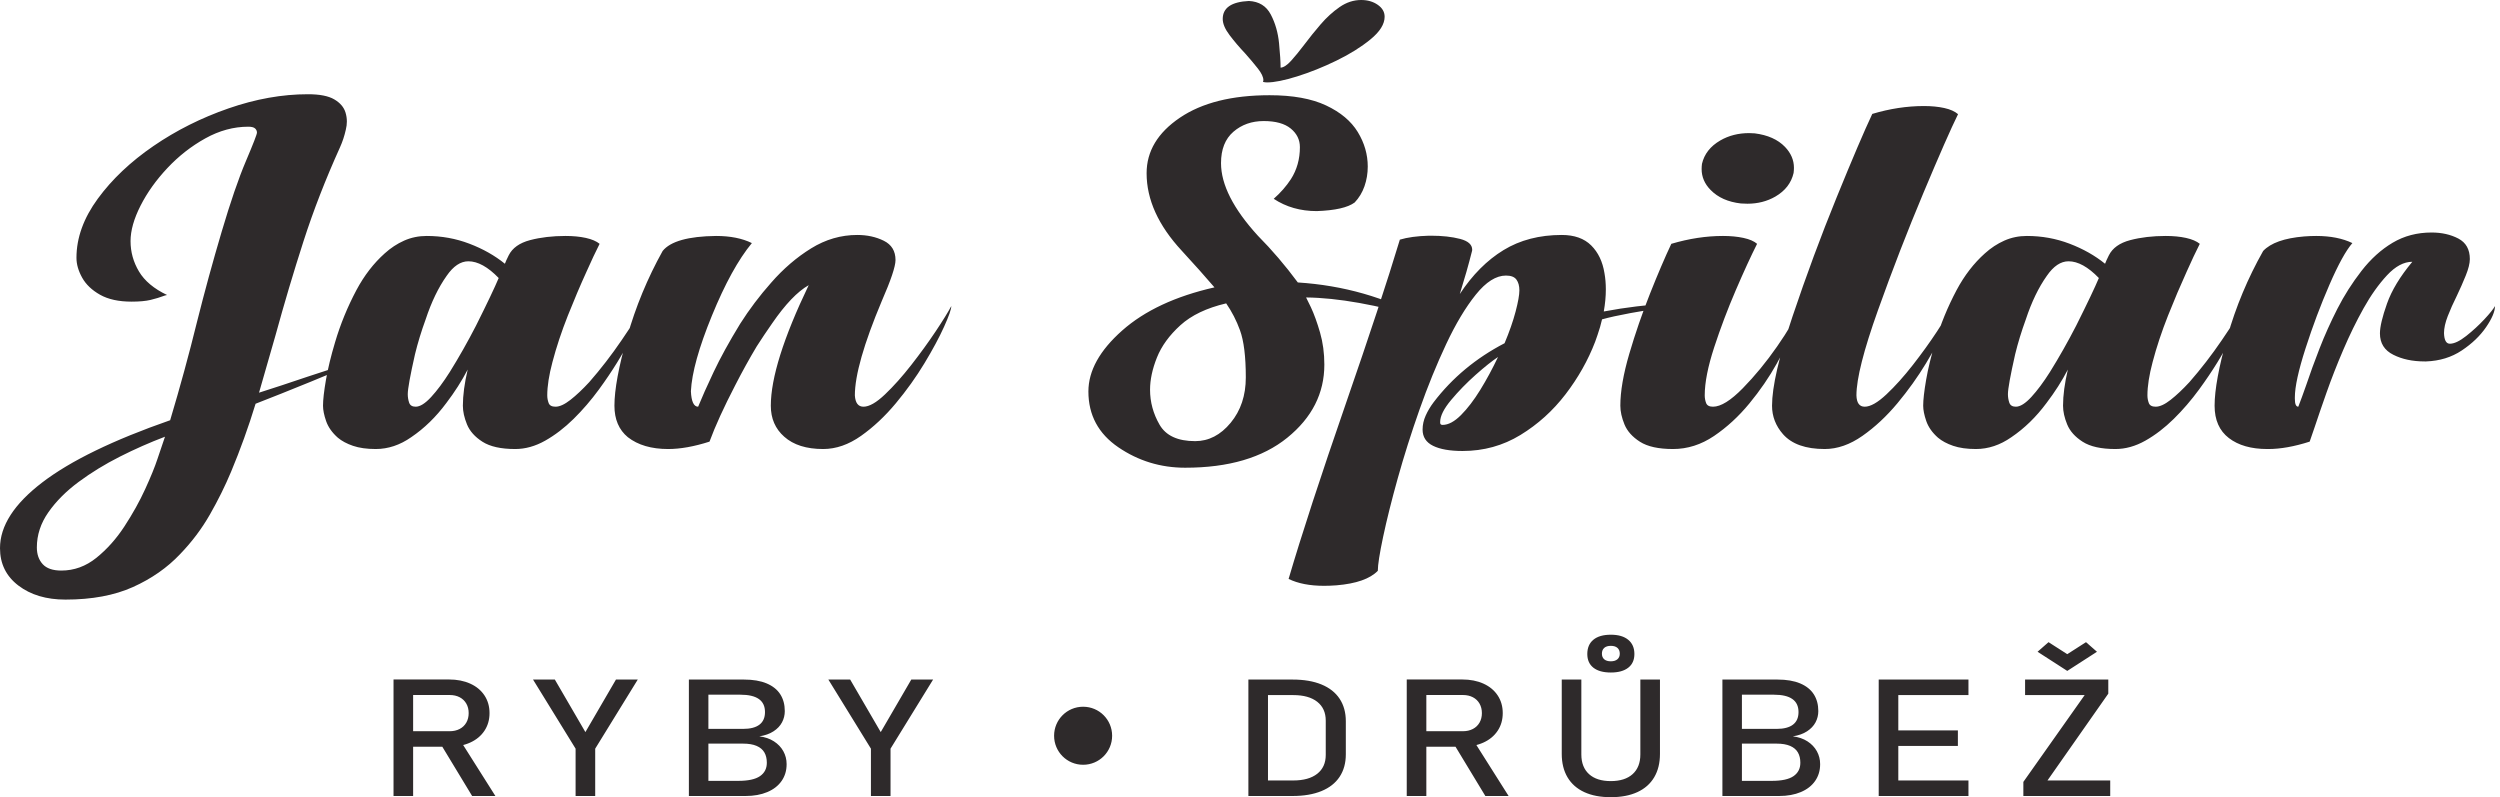 <?xml version="1.0" encoding="UTF-8"?> <svg xmlns="http://www.w3.org/2000/svg" width="392" height="125" viewBox="0 0 392 125" fill="none"><path d="M43.208 52.544C44.576 47.555 46.034 42.656 47.583 37.845C49.13 33.036 51.04 28.124 53.307 23.109C53.703 22.235 54.009 21.309 54.226 20.331C54.334 19.894 54.388 19.469 54.388 19.058C54.388 18.57 54.316 18.093 54.171 17.63C53.919 16.808 53.335 16.125 52.417 15.585C51.499 15.045 50.121 14.776 48.285 14.776C44.252 14.776 40.103 15.515 35.835 16.995C31.569 18.473 27.644 20.441 24.061 22.897C20.478 25.353 17.57 28.104 15.338 31.152C13.105 34.2 11.989 37.293 11.989 40.43C11.989 41.434 12.287 42.469 12.881 43.537C13.476 44.604 14.411 45.498 15.689 46.217C16.967 46.938 18.615 47.297 20.632 47.297C21.855 47.297 22.845 47.207 23.602 47.028C24.358 46.848 25.114 46.617 25.871 46.333L26.195 46.256C24.142 45.279 22.674 44.05 21.793 42.572C20.91 41.093 20.47 39.504 20.47 37.807C20.47 36.161 20.991 34.31 22.036 32.252C23.08 30.194 24.484 28.227 26.249 26.35C28.012 24.472 29.992 22.922 32.19 21.7C34.386 20.479 36.636 19.867 38.941 19.867C39.444 19.867 39.796 19.959 39.994 20.138C40.191 20.319 40.291 20.538 40.291 20.794C40.291 21.051 39.715 22.536 38.563 25.25C37.41 27.963 36.14 31.66 34.755 36.341C33.368 41.022 32.081 45.729 30.893 50.461C29.633 55.579 28.229 60.722 26.68 65.892C17.75 69.004 11.071 72.251 6.643 75.634C2.213 79.015 0 82.456 0 85.954C0 88.397 0.963 90.351 2.889 91.818C4.814 93.284 7.272 94.016 10.261 94.016C14.402 94.016 17.931 93.361 20.847 92.049C23.764 90.737 26.23 89.014 28.247 86.88C30.083 84.976 31.64 82.906 32.918 80.668C34.196 78.431 35.304 76.194 36.24 73.955C37.679 70.509 38.959 66.961 40.075 63.307C42.595 62.331 45.494 61.174 48.77 59.836C52.047 58.498 55.054 57.199 57.79 55.939C54.837 56.892 51.651 57.933 48.23 59.064C45.349 60.042 42.811 60.878 40.615 61.572C41.514 58.485 42.378 55.477 43.208 52.544ZM22.764 76.695C21.882 78.623 20.794 80.578 19.497 82.559C18.237 84.487 16.778 86.121 15.122 87.459C13.466 88.795 11.63 89.465 9.614 89.465C8.28 89.465 7.309 89.129 6.697 88.462C6.084 87.791 5.779 86.918 5.779 85.838C5.779 83.884 6.381 82.044 7.588 80.321C8.794 78.598 10.378 77.01 12.341 75.557C14.303 74.104 16.454 72.785 18.795 71.602C21.135 70.419 23.494 69.378 25.871 68.477C25.474 69.66 25.079 70.83 24.682 71.989C24.285 73.196 23.647 74.766 22.764 76.695ZM86.62 56.788C87.232 54.449 88.042 52.004 89.051 49.458C90.023 47.015 90.995 44.726 91.968 42.591C92.724 40.894 93.407 39.44 94.019 38.232C93.515 37.82 92.796 37.512 91.859 37.305C90.922 37.1 89.86 36.998 88.673 36.998C86.62 36.998 84.766 37.216 83.11 37.653C81.453 38.091 80.337 38.887 79.761 40.044C79.616 40.328 79.491 40.591 79.382 40.835C79.275 41.081 79.202 41.254 79.168 41.357C77.582 40.071 75.728 39.022 73.603 38.213C71.479 37.402 69.247 36.998 66.906 36.998C65.646 36.998 64.467 37.242 63.368 37.73C62.27 38.218 61.253 38.887 60.318 39.736C58.589 41.28 57.112 43.196 55.888 45.485C54.484 48.133 53.367 50.86 52.54 53.663C51.892 55.823 51.415 57.791 51.109 59.565C50.803 61.341 50.649 62.69 50.649 63.617C50.649 64.285 50.811 65.09 51.135 66.028C51.46 66.967 52.072 67.835 52.972 68.631C53.583 69.146 54.376 69.571 55.348 69.905C56.321 70.238 57.509 70.407 58.913 70.407C60.858 70.407 62.712 69.788 64.477 68.554C66.528 67.166 68.365 65.379 69.985 63.192C71.281 61.495 72.397 59.746 73.334 57.945C72.829 60.105 72.578 61.996 72.578 63.617C72.578 64.518 72.794 65.494 73.225 66.548C73.658 67.603 74.467 68.51 75.656 69.268C76.844 70.026 78.555 70.407 80.788 70.407C82.371 70.407 83.938 69.969 85.487 69.094C87.034 68.221 88.519 67.083 89.943 65.68C91.364 64.279 92.687 62.742 93.912 61.07C96.036 58.164 97.728 55.419 98.989 52.834C100.249 50.249 100.88 48.635 100.88 47.992C100.195 49.227 99.06 51.008 97.476 53.335C95.891 55.663 94.2 57.855 92.399 59.913C91.355 61.045 90.374 61.971 89.456 62.69C88.537 63.411 87.754 63.771 87.107 63.771C86.53 63.771 86.17 63.578 86.027 63.192C85.882 62.806 85.81 62.408 85.81 61.996C85.81 60.557 86.08 58.82 86.62 56.788ZM74.631 51.078C73.334 53.599 71.965 56.017 70.525 58.331C69.516 59.926 68.545 61.231 67.608 62.247C66.671 63.264 65.862 63.771 65.178 63.771C64.638 63.771 64.296 63.558 64.151 63.134C64.008 62.71 63.937 62.266 63.937 61.803C63.937 60.98 64.315 58.897 65.07 55.554C65.502 53.778 66.06 51.953 66.744 50.075C67.644 47.349 68.743 45.074 70.039 43.246C71.084 41.73 72.217 40.97 73.442 40.97C74.917 40.97 76.502 41.845 78.195 43.594C77.582 45.06 76.394 47.555 74.631 51.078ZM120.864 63.617C120.864 65.623 121.566 67.243 122.97 68.477C124.41 69.763 126.444 70.407 129.073 70.407C131.09 70.407 133.069 69.718 135.015 68.342C136.959 66.967 138.777 65.262 140.469 63.23C142.16 61.199 143.656 59.109 144.952 56.962C146.248 54.815 147.275 52.905 148.031 51.233C148.786 49.561 149.164 48.481 149.164 47.992C148.66 48.944 147.841 50.269 146.707 51.966C145.573 53.663 144.304 55.412 142.9 57.213C141.496 59.013 140.118 60.557 138.767 61.843C137.418 63.128 136.291 63.771 135.392 63.771C134.564 63.771 134.114 63.18 134.042 61.996C134.042 58.833 135.446 53.908 138.255 47.221C139.695 43.928 140.416 41.781 140.416 40.778C140.416 39.364 139.802 38.354 138.579 37.75C137.354 37.145 135.967 36.842 134.42 36.842C131.863 36.842 129.451 37.544 127.183 38.946C124.914 40.347 122.825 42.141 120.917 44.328C119.116 46.359 117.496 48.506 116.056 50.77C114.328 53.599 112.942 56.119 111.897 58.331C110.853 60.543 110.042 62.356 109.468 63.771C108.783 63.771 108.405 62.961 108.333 61.341C108.476 58.46 109.575 54.512 111.628 49.496C113.68 44.482 115.768 40.688 117.893 38.116C116.38 37.37 114.508 36.998 112.276 36.998C107.919 37.049 105.127 37.834 103.904 39.35C101.527 43.62 99.673 48.102 98.341 52.795C97.009 57.489 96.343 61.097 96.343 63.617C96.343 65.752 97.045 67.397 98.448 68.554C100.033 69.788 102.139 70.407 104.769 70.407C106.676 70.407 108.836 70.021 111.25 69.248C112.15 66.805 113.499 63.847 115.3 60.376C116.38 58.268 117.496 56.248 118.649 54.319C119.44 53.084 120.251 51.876 121.079 50.693C123.132 47.709 125.04 45.716 126.805 44.712C122.844 52.969 120.864 59.271 120.864 63.617ZM206.47 33.1C209.349 32.998 211.331 32.548 212.411 31.751C213.094 31.03 213.608 30.182 213.95 29.204C214.292 28.227 214.464 27.198 214.464 26.118C214.464 24.215 213.941 22.409 212.896 20.698C211.852 18.988 210.196 17.598 207.928 16.532C205.659 15.465 202.707 14.93 199.071 14.93C193.164 14.93 188.475 16.107 185.001 18.46C181.525 20.814 179.788 23.713 179.788 27.159C179.788 31.301 181.625 35.352 185.298 39.312C187.242 41.422 188.952 43.338 190.428 45.06C184.307 46.45 179.482 48.705 175.953 51.83C172.425 54.956 170.661 58.139 170.661 61.379C170.661 65.083 172.227 68.002 175.36 70.136C178.492 72.271 181.984 73.338 185.838 73.338C192.643 73.338 197.981 71.77 201.852 68.631C205.721 65.494 207.657 61.675 207.657 57.174C207.657 55.373 207.433 53.696 206.983 52.14C206.532 50.583 206.056 49.265 205.552 48.185C205.264 47.568 205.011 47.053 204.795 46.642C209.765 46.694 215.903 47.787 223.212 49.921C217.236 46.629 210.664 44.751 203.499 44.288C201.519 41.614 199.43 39.171 197.234 36.959C193.381 32.74 191.455 28.948 191.455 25.578C191.455 23.417 192.103 21.778 193.399 20.658C194.696 19.54 196.28 18.981 198.152 18.981C200.023 18.981 201.438 19.373 202.392 20.157C203.346 20.942 203.824 21.912 203.824 23.07C203.824 24.947 203.355 26.619 202.419 28.085C201.698 29.191 200.798 30.221 199.718 31.172C201.662 32.458 203.913 33.1 206.47 33.1ZM181.815 66.586C180.823 64.864 180.328 63.038 180.328 61.109C180.328 59.54 180.688 57.855 181.409 56.056C182.129 54.255 183.354 52.571 185.082 51.001C186.809 49.433 189.205 48.287 192.265 47.568C193.164 48.879 193.885 50.282 194.425 51.773C195.038 53.445 195.343 55.913 195.343 59.181C195.343 62.01 194.551 64.382 192.966 66.297C191.382 68.215 189.528 69.171 187.404 69.171C184.668 69.171 182.805 68.31 181.815 66.586ZM198.692 12.923C199.808 12.923 201.374 12.609 203.391 11.979C205.407 11.348 207.46 10.526 209.548 9.509C211.636 8.494 213.418 7.382 214.895 6.173C216.372 4.964 217.11 3.781 217.11 2.623C217.11 1.878 216.75 1.254 216.029 0.752C215.309 0.251 214.445 0 213.436 0C212.249 0 211.124 0.366 210.062 1.1C208.999 1.833 208.009 2.734 207.091 3.8C206.173 4.867 205.317 5.929 204.526 6.983C203.769 7.986 203.075 8.835 202.446 9.529C201.816 10.223 201.267 10.584 200.798 10.609C200.798 9.735 200.717 8.462 200.555 6.79C200.394 5.118 199.961 3.613 199.259 2.276C198.557 0.939 197.413 0.231 195.83 0.154C193.093 0.284 191.724 1.222 191.724 2.971C191.724 3.717 192.084 4.566 192.805 5.516C193.525 6.469 194.335 7.42 195.236 8.372C195.992 9.22 196.658 10.011 197.234 10.745C197.81 11.477 198.098 12.089 198.098 12.577L198.044 12.847C198.26 12.898 198.476 12.923 198.692 12.923ZM211.072 63.154C207.075 74.701 204.069 83.909 202.052 90.776C203.529 91.495 205.383 91.856 207.615 91.856C208.228 91.856 208.876 91.831 209.559 91.779C212.656 91.522 214.817 90.763 216.041 89.503C216.041 88.577 216.319 86.796 216.877 84.16C217.436 81.523 218.202 78.463 219.173 74.978C220.146 71.492 221.28 67.912 222.575 64.234C223.872 60.557 225.268 57.129 226.762 53.952C228.255 50.777 229.803 48.192 231.406 46.199C233.008 44.206 234.585 43.208 236.133 43.208C236.924 43.208 237.473 43.42 237.78 43.845C238.085 44.269 238.239 44.828 238.239 45.523C238.239 46.244 238.04 47.356 237.645 48.861C237.248 50.364 236.673 52.017 235.917 53.817C231.416 56.158 227.707 59.244 224.79 63.077C224.286 63.745 223.872 64.439 223.548 65.16C223.224 65.88 223.062 66.613 223.062 67.359C223.062 68.516 223.61 69.365 224.709 69.905C225.808 70.445 227.347 70.715 229.327 70.715C232.639 70.715 235.665 69.879 238.401 68.208C241.137 66.536 243.495 64.407 245.476 61.823C247.456 59.238 249.005 56.492 250.121 53.586L250.499 52.506C250.787 51.683 251.02 50.872 251.201 50.075C253.397 49.458 257.143 48.764 262.435 47.992C262.328 47.787 261.914 47.684 261.193 47.684C258.276 47.787 255.036 48.172 251.472 48.841C251.688 47.632 251.795 46.475 251.795 45.368C251.795 44.468 251.722 43.62 251.579 42.823C251.291 41.022 250.598 39.576 249.5 38.482C248.401 37.389 246.862 36.842 244.882 36.842C241.389 36.842 238.347 37.633 235.755 39.215C233.162 40.797 230.876 43.092 228.896 46.102C229.651 43.684 230.281 41.472 230.785 39.466C230.821 39.364 230.84 39.26 230.84 39.158C230.84 38.36 230.209 37.795 228.949 37.461C227.652 37.126 226.141 36.959 224.412 36.959H224.034C222.199 37.011 220.686 37.216 219.497 37.576C217.517 44.134 214.708 52.66 211.072 63.154ZM227.545 62.71C228.697 61.334 229.976 60.023 231.38 58.775C232.784 57.527 233.954 56.596 234.89 55.977C234.026 57.804 233.098 59.522 232.108 61.129C231.118 62.736 230.11 64.055 229.084 65.083C228.058 66.111 227.094 66.626 226.194 66.626C225.942 66.626 225.817 66.51 225.817 66.279V66.163C225.817 65.237 226.392 64.086 227.545 62.71ZM273.998 31.943C275.619 31.943 277.077 31.57 278.373 30.824C279.921 29.925 280.875 28.691 281.236 27.121C281.272 26.838 281.29 26.569 281.29 26.311C281.29 25.102 280.822 24.009 279.885 23.031C278.769 21.874 277.184 21.167 275.133 20.909C274.844 20.884 274.556 20.871 274.268 20.871C272.576 20.871 271.063 21.257 269.732 22.029C268.184 22.929 267.228 24.151 266.869 25.693C266.833 25.977 266.815 26.246 266.815 26.504C266.815 27.738 267.283 28.831 268.219 29.783C269.371 30.966 270.956 31.674 272.973 31.904C273.332 31.931 273.675 31.943 273.998 31.943ZM268.786 54.454C269.776 51.432 270.901 48.455 272.162 45.523C273.423 42.591 274.539 40.161 275.511 38.232C275.043 37.82 274.331 37.512 273.377 37.305C272.423 37.1 271.352 36.998 270.163 36.998C267.535 36.998 264.834 37.409 262.062 38.232C261.054 40.367 259.938 42.977 258.713 46.063C257.49 49.15 256.409 52.287 255.472 55.477C254.537 58.666 254.069 61.379 254.069 63.617C254.069 64.518 254.285 65.494 254.716 66.548C255.149 67.603 255.959 68.51 257.147 69.268C258.335 70.026 260.064 70.407 262.332 70.407C264.601 70.407 266.742 69.725 268.76 68.362C270.775 66.999 272.621 65.302 274.296 63.269C275.97 61.237 277.401 59.154 278.59 57.019C279.777 54.885 280.704 52.982 281.371 51.31C282.037 49.638 282.37 48.532 282.37 47.992C281.578 49.792 280.335 51.907 278.643 54.338C276.951 56.768 275.16 58.948 273.269 60.878C271.379 62.806 269.821 63.771 268.598 63.771C268.02 63.771 267.661 63.578 267.517 63.192C267.373 62.806 267.301 62.408 267.301 61.996C267.301 59.99 267.796 57.477 268.786 54.454ZM287.982 30.96C285.515 37.016 283.212 43.234 281.07 49.612C278.928 55.99 277.856 60.659 277.856 63.617C277.856 65.289 278.432 66.78 279.584 68.091C280.952 69.635 283.131 70.407 286.119 70.407C288.099 70.407 290.071 69.718 292.033 68.342C293.996 66.967 295.823 65.262 297.515 63.23C299.207 61.199 300.703 59.109 301.999 56.962C303.294 54.815 304.312 52.905 305.05 51.233C305.788 49.561 306.158 48.481 306.158 47.992C305.652 48.944 304.843 50.269 303.727 51.966C302.611 53.663 301.35 55.412 299.946 57.213C298.542 59.013 297.156 60.557 295.787 61.843C294.418 63.128 293.285 63.771 292.385 63.771C291.556 63.771 291.123 63.18 291.089 61.996C291.089 59.398 292.214 54.95 294.464 48.648C296.714 42.346 299.09 36.213 301.593 30.246C304.096 24.28 305.904 20.163 307.022 17.901C306.516 17.463 305.797 17.142 304.861 16.936C303.924 16.73 302.863 16.627 301.674 16.627C299.009 16.627 296.309 17.04 293.573 17.862C292.312 20.538 290.449 24.902 287.982 30.96ZM337.526 56.788C338.138 54.449 338.949 52.004 339.957 49.458C340.93 47.015 341.901 44.726 342.874 42.591C343.63 40.894 344.314 39.44 344.927 38.232C344.421 37.82 343.702 37.512 342.765 37.305C341.83 37.1 340.767 36.998 339.579 36.998C337.526 36.998 335.672 37.216 334.016 37.653C332.359 38.091 331.243 38.887 330.667 40.044C330.524 40.328 330.398 40.591 330.289 40.835C330.181 41.081 330.108 41.254 330.074 41.357C328.488 40.071 326.634 39.022 324.51 38.213C322.385 37.402 320.153 36.998 317.813 36.998C316.552 36.998 315.374 37.242 314.275 37.73C313.176 38.218 312.16 38.887 311.224 39.736C309.495 41.28 308.018 43.196 306.795 45.485C305.391 48.133 304.273 50.86 303.447 53.663C302.798 55.823 302.321 57.791 302.015 59.565C301.71 61.341 301.556 62.69 301.556 63.617C301.556 64.285 301.718 65.09 302.041 66.028C302.367 66.967 302.978 67.835 303.878 68.631C304.49 69.146 305.282 69.571 306.255 69.905C307.227 70.238 308.415 70.407 309.819 70.407C311.764 70.407 313.618 69.788 315.383 68.554C317.434 67.166 319.271 65.379 320.891 63.192C322.188 61.495 323.304 59.746 324.24 57.945C323.735 60.105 323.484 61.996 323.484 63.617C323.484 64.518 323.7 65.494 324.132 66.548C324.564 67.603 325.375 68.51 326.563 69.268C327.75 70.026 329.461 70.407 331.694 70.407C333.277 70.407 334.844 69.969 336.393 69.094C337.94 68.221 339.425 67.083 340.849 65.68C342.27 64.279 343.593 62.742 344.818 61.07C346.942 58.164 348.634 55.419 349.895 52.834C351.156 50.249 351.786 48.635 351.786 47.992C351.101 49.227 349.967 51.008 348.382 53.335C346.798 55.663 345.106 57.855 343.305 59.913C342.261 61.045 341.28 61.971 340.362 62.69C339.444 63.411 338.661 63.771 338.013 63.771C337.436 63.771 337.076 63.578 336.933 63.192C336.788 62.806 336.717 62.408 336.717 61.996C336.717 60.557 336.986 58.82 337.526 56.788ZM325.537 51.078C324.24 53.599 322.871 56.017 321.431 58.331C320.423 59.926 319.451 61.231 318.515 62.247C317.578 63.264 316.768 63.771 316.085 63.771C315.545 63.771 315.202 63.558 315.058 63.134C314.914 62.71 314.843 62.266 314.843 61.803C314.843 60.98 315.221 58.897 315.976 55.554C316.409 53.778 316.966 51.953 317.651 50.075C318.55 47.349 319.649 45.074 320.946 43.246C321.99 41.73 323.123 40.97 324.348 40.97C325.825 40.97 327.408 41.845 329.101 43.594C328.488 45.06 327.3 47.555 325.537 51.078ZM362.913 67.049C363.416 65.533 364.046 63.7 364.802 61.552C365.559 59.405 366.432 57.174 367.422 54.859C368.412 52.544 369.474 50.371 370.609 48.339C371.742 46.307 372.967 44.584 374.281 43.169C375.596 41.756 376.919 41.047 378.251 41.047C376.342 43.338 375.019 45.523 374.281 47.607C373.543 49.69 373.174 51.247 373.174 52.274C373.174 53.817 373.876 54.937 375.28 55.631C376.648 56.325 378.287 56.673 380.195 56.673H380.411C382.536 56.596 384.399 56.024 386.002 54.956C387.604 53.889 388.872 52.673 389.809 51.31C390.745 49.947 391.213 48.841 391.213 47.992C390.961 48.455 390.404 49.15 389.54 50.075C388.675 51.001 387.73 51.869 386.704 52.68C385.677 53.489 384.822 53.895 384.138 53.895C383.562 53.895 383.255 53.342 383.219 52.235C383.219 51.464 383.417 50.571 383.814 49.555C384.209 48.538 384.678 47.49 385.218 46.41C385.722 45.356 386.19 44.294 386.623 43.228C387.054 42.161 387.271 41.293 387.271 40.624C387.271 39.106 386.667 38.032 385.462 37.402C384.254 36.772 382.86 36.457 381.275 36.457C379.007 36.457 376.972 36.991 375.173 38.058C373.372 39.126 371.742 40.598 370.284 42.475C368.826 44.353 367.565 46.333 366.503 48.416C365.442 50.499 364.505 52.583 363.695 54.666C362.885 56.749 362.191 58.652 361.616 60.376C361.148 61.714 360.734 62.844 360.374 63.771C360.013 63.771 359.834 63.359 359.834 62.536V62.304C359.834 60.659 360.391 58.099 361.507 54.628C362.623 51.155 363.875 47.826 365.261 44.636C366.647 41.447 367.845 39.273 368.853 38.116C367.305 37.37 365.414 36.998 363.182 36.998C362.569 36.998 361.94 37.023 361.292 37.074C358.195 37.332 356.053 38.091 354.864 39.35C352.452 43.62 350.58 48.102 349.247 52.795C347.916 57.489 347.249 61.097 347.249 63.617C347.249 65.854 347.997 67.546 349.49 68.69C350.984 69.834 352.992 70.407 355.512 70.407H355.675C357.582 70.407 359.744 70.021 362.156 69.248C362.335 68.735 362.587 68.002 362.913 67.049Z" fill="#2E2A2B"></path><path d="M63.046 117.09H70.399C71.654 117.09 72.762 116.872 73.722 116.437C74.681 116.002 75.427 115.385 75.959 114.585C76.491 113.786 76.758 112.862 76.758 111.816C76.758 110.769 76.494 109.847 75.967 109.047C75.439 108.248 74.696 107.631 73.736 107.196C72.777 106.761 71.665 106.542 70.399 106.542H63.046V108.978H70.52C71.113 108.978 71.632 109.096 72.079 109.33C72.526 109.565 72.872 109.898 73.119 110.328C73.365 110.759 73.488 111.255 73.488 111.816C73.488 112.376 73.365 112.873 73.119 113.304C72.872 113.735 72.523 114.068 72.072 114.302C71.62 114.537 71.102 114.654 70.52 114.654H63.046V117.09ZM61.705 124.812H64.778V106.542H61.705V124.812ZM74.031 124.812H77.677L72.072 115.947L69.014 116.525L74.031 124.812ZM100.003 106.555H96.582L91.79 114.792L86.999 106.555H83.579L90.253 117.391V124.812H93.328V117.391L100.003 106.555ZM109.826 124.812H116.908C118.203 124.812 119.339 124.607 120.313 124.197C121.287 123.787 122.036 123.205 122.558 122.451C123.08 121.698 123.341 120.828 123.341 119.839V119.802C123.341 119.082 123.17 118.413 122.829 117.793C122.488 117.173 121.996 116.657 121.352 116.242C120.71 115.828 119.946 115.567 119.062 115.458C119.946 115.324 120.687 115.062 121.285 114.672C121.883 114.283 122.328 113.815 122.618 113.267C122.91 112.719 123.055 112.13 123.055 111.502C123.055 110.482 122.82 109.602 122.347 108.865C121.875 108.129 121.161 107.56 120.207 107.157C119.253 106.755 118.068 106.555 116.652 106.555H109.826V108.928H116.093C117.379 108.928 118.344 109.155 118.988 109.606C119.63 110.058 119.951 110.74 119.951 111.653C119.951 112.524 119.663 113.181 119.084 113.624C118.507 114.068 117.651 114.29 116.515 114.29H109.826V116.6H116.515C117.379 116.6 118.088 116.72 118.64 116.959C119.193 117.196 119.597 117.538 119.854 117.982C120.11 118.425 120.238 118.957 120.238 119.577V119.614C120.238 120.51 119.881 121.205 119.168 121.698C118.454 122.192 117.32 122.439 115.763 122.439H109.826V124.812ZM108.017 124.812H111.076V106.555H108.017V124.812ZM146.31 106.555H142.89L138.099 114.792L133.307 106.555H129.886L136.562 117.391V124.812H139.635V117.391L146.31 106.555ZM174.382 115.366C174.382 112.846 172.352 110.816 169.832 110.816C167.313 110.816 165.282 112.846 165.282 115.366C165.282 117.885 167.313 119.916 169.832 119.916C172.352 119.916 174.382 117.885 174.382 115.366ZM197.826 124.812H202.677C204.436 124.812 205.94 124.557 207.19 124.046C208.442 123.536 209.393 122.791 210.046 121.811C210.699 120.832 211.025 119.651 211.025 118.27V113.097C211.025 111.716 210.699 110.536 210.046 109.555C209.393 108.576 208.444 107.832 207.198 107.321C205.952 106.81 204.45 106.555 202.693 106.555H197.826V108.991H202.784C204.401 108.991 205.654 109.34 206.543 110.04C207.432 110.739 207.877 111.724 207.877 112.996V118.37C207.877 119.643 207.432 120.629 206.543 121.328C205.654 122.026 204.401 122.377 202.784 122.377H197.826V124.812ZM195.747 124.812H198.82V106.555H195.747V124.812ZM221.919 117.09H229.271C230.527 117.09 231.635 116.872 232.594 116.437C233.554 116.002 234.299 115.385 234.831 114.585C235.364 113.786 235.63 112.862 235.63 111.816C235.63 110.769 235.366 109.847 234.839 109.047C234.311 108.248 233.568 107.631 232.609 107.196C231.649 106.761 230.537 106.542 229.271 106.542H221.919V108.978H229.392C229.985 108.978 230.504 109.096 230.951 109.33C231.399 109.565 231.745 109.898 231.992 110.328C232.237 110.759 232.361 111.255 232.361 111.816C232.361 112.376 232.237 112.873 231.992 113.304C231.745 113.735 231.396 114.068 230.945 114.302C230.492 114.537 229.975 114.654 229.392 114.654H221.919V117.09ZM220.577 124.812H223.65V106.542H220.577V124.812ZM232.903 124.812H236.55L230.945 115.947L227.886 116.525L232.903 124.812ZM252.566 125C254.193 125 255.585 124.735 256.74 124.204C257.896 123.672 258.774 122.897 259.377 121.88C259.98 120.862 260.282 119.639 260.282 118.207V106.555H257.207V118.295C257.207 119.626 256.802 120.655 255.994 121.384C255.186 122.112 254.043 122.476 252.566 122.476C251.099 122.476 249.964 122.112 249.161 121.384C248.357 120.655 247.955 119.626 247.955 118.295V106.555H244.882V118.207C244.882 119.639 245.183 120.862 245.786 121.88C246.388 122.897 247.265 123.672 248.416 124.204C249.565 124.735 250.949 125 252.566 125ZM252.581 105.45C253.757 105.45 254.666 105.199 255.308 104.697C255.952 104.194 256.273 103.479 256.273 102.549C256.273 101.595 255.952 100.853 255.308 100.321C254.666 99.789 253.757 99.523 252.581 99.523C251.396 99.523 250.484 99.785 249.846 100.308C249.208 100.832 248.889 101.579 248.889 102.549C248.889 103.479 249.208 104.194 249.846 104.697C250.484 105.199 251.396 105.45 252.581 105.45ZM252.581 103.693C252.13 103.693 251.782 103.588 251.542 103.378C251.301 103.169 251.18 102.875 251.18 102.5C251.18 102.106 251.301 101.802 251.542 101.589C251.782 101.376 252.13 101.268 252.581 101.268C253.034 101.268 253.38 101.377 253.621 101.595C253.862 101.812 253.982 102.114 253.982 102.5C253.982 102.867 253.859 103.158 253.613 103.372C253.367 103.585 253.023 103.693 252.581 103.693ZM271.881 124.812H278.963C280.259 124.812 281.394 124.607 282.368 124.197C283.343 123.787 284.091 123.205 284.613 122.451C285.136 121.698 285.397 120.828 285.397 119.839V119.802C285.397 119.082 285.226 118.413 284.885 117.793C284.543 117.173 284.05 116.657 283.408 116.242C282.765 115.828 282.002 115.567 281.118 115.458C282.002 115.324 282.742 115.062 283.34 114.672C283.938 114.283 284.382 113.815 284.674 113.267C284.965 112.719 285.111 112.13 285.111 111.502C285.111 110.482 284.874 109.602 284.402 108.865C283.93 108.129 283.217 107.56 282.263 107.157C281.309 106.755 280.124 106.555 278.707 106.555H271.881V108.928H278.149C279.435 108.928 280.4 109.155 281.042 109.606C281.686 110.058 282.007 110.74 282.007 111.653C282.007 112.524 281.718 113.181 281.14 113.624C280.563 114.068 279.706 114.29 278.571 114.29H271.881V116.6H278.571C279.435 116.6 280.144 116.72 280.696 116.959C281.248 117.196 281.653 117.538 281.909 117.982C282.165 118.425 282.293 118.957 282.293 119.577V119.614C282.293 120.51 281.936 121.205 281.223 121.698C280.51 122.192 279.375 122.439 277.818 122.439H271.881V124.812ZM270.073 124.812H273.132V106.555H270.073V124.812ZM294.581 124.812H297.655V106.555H294.581V124.812ZM296.073 124.812H308.654V122.375H296.073V124.812ZM296.073 116.964H306.996V114.527H296.073V116.964ZM296.073 108.991H308.654V106.555H296.073V108.991ZM330.581 106.555H317.533V108.991H326.875L317.262 122.602V124.812H330.883V122.377H321.044L330.581 108.764V106.555ZM324.148 105.199L328.804 102.197L327.086 100.691L324.148 102.574L321.21 100.691L319.491 102.197L324.148 105.199Z" fill="#2E2A2B"></path></svg> 